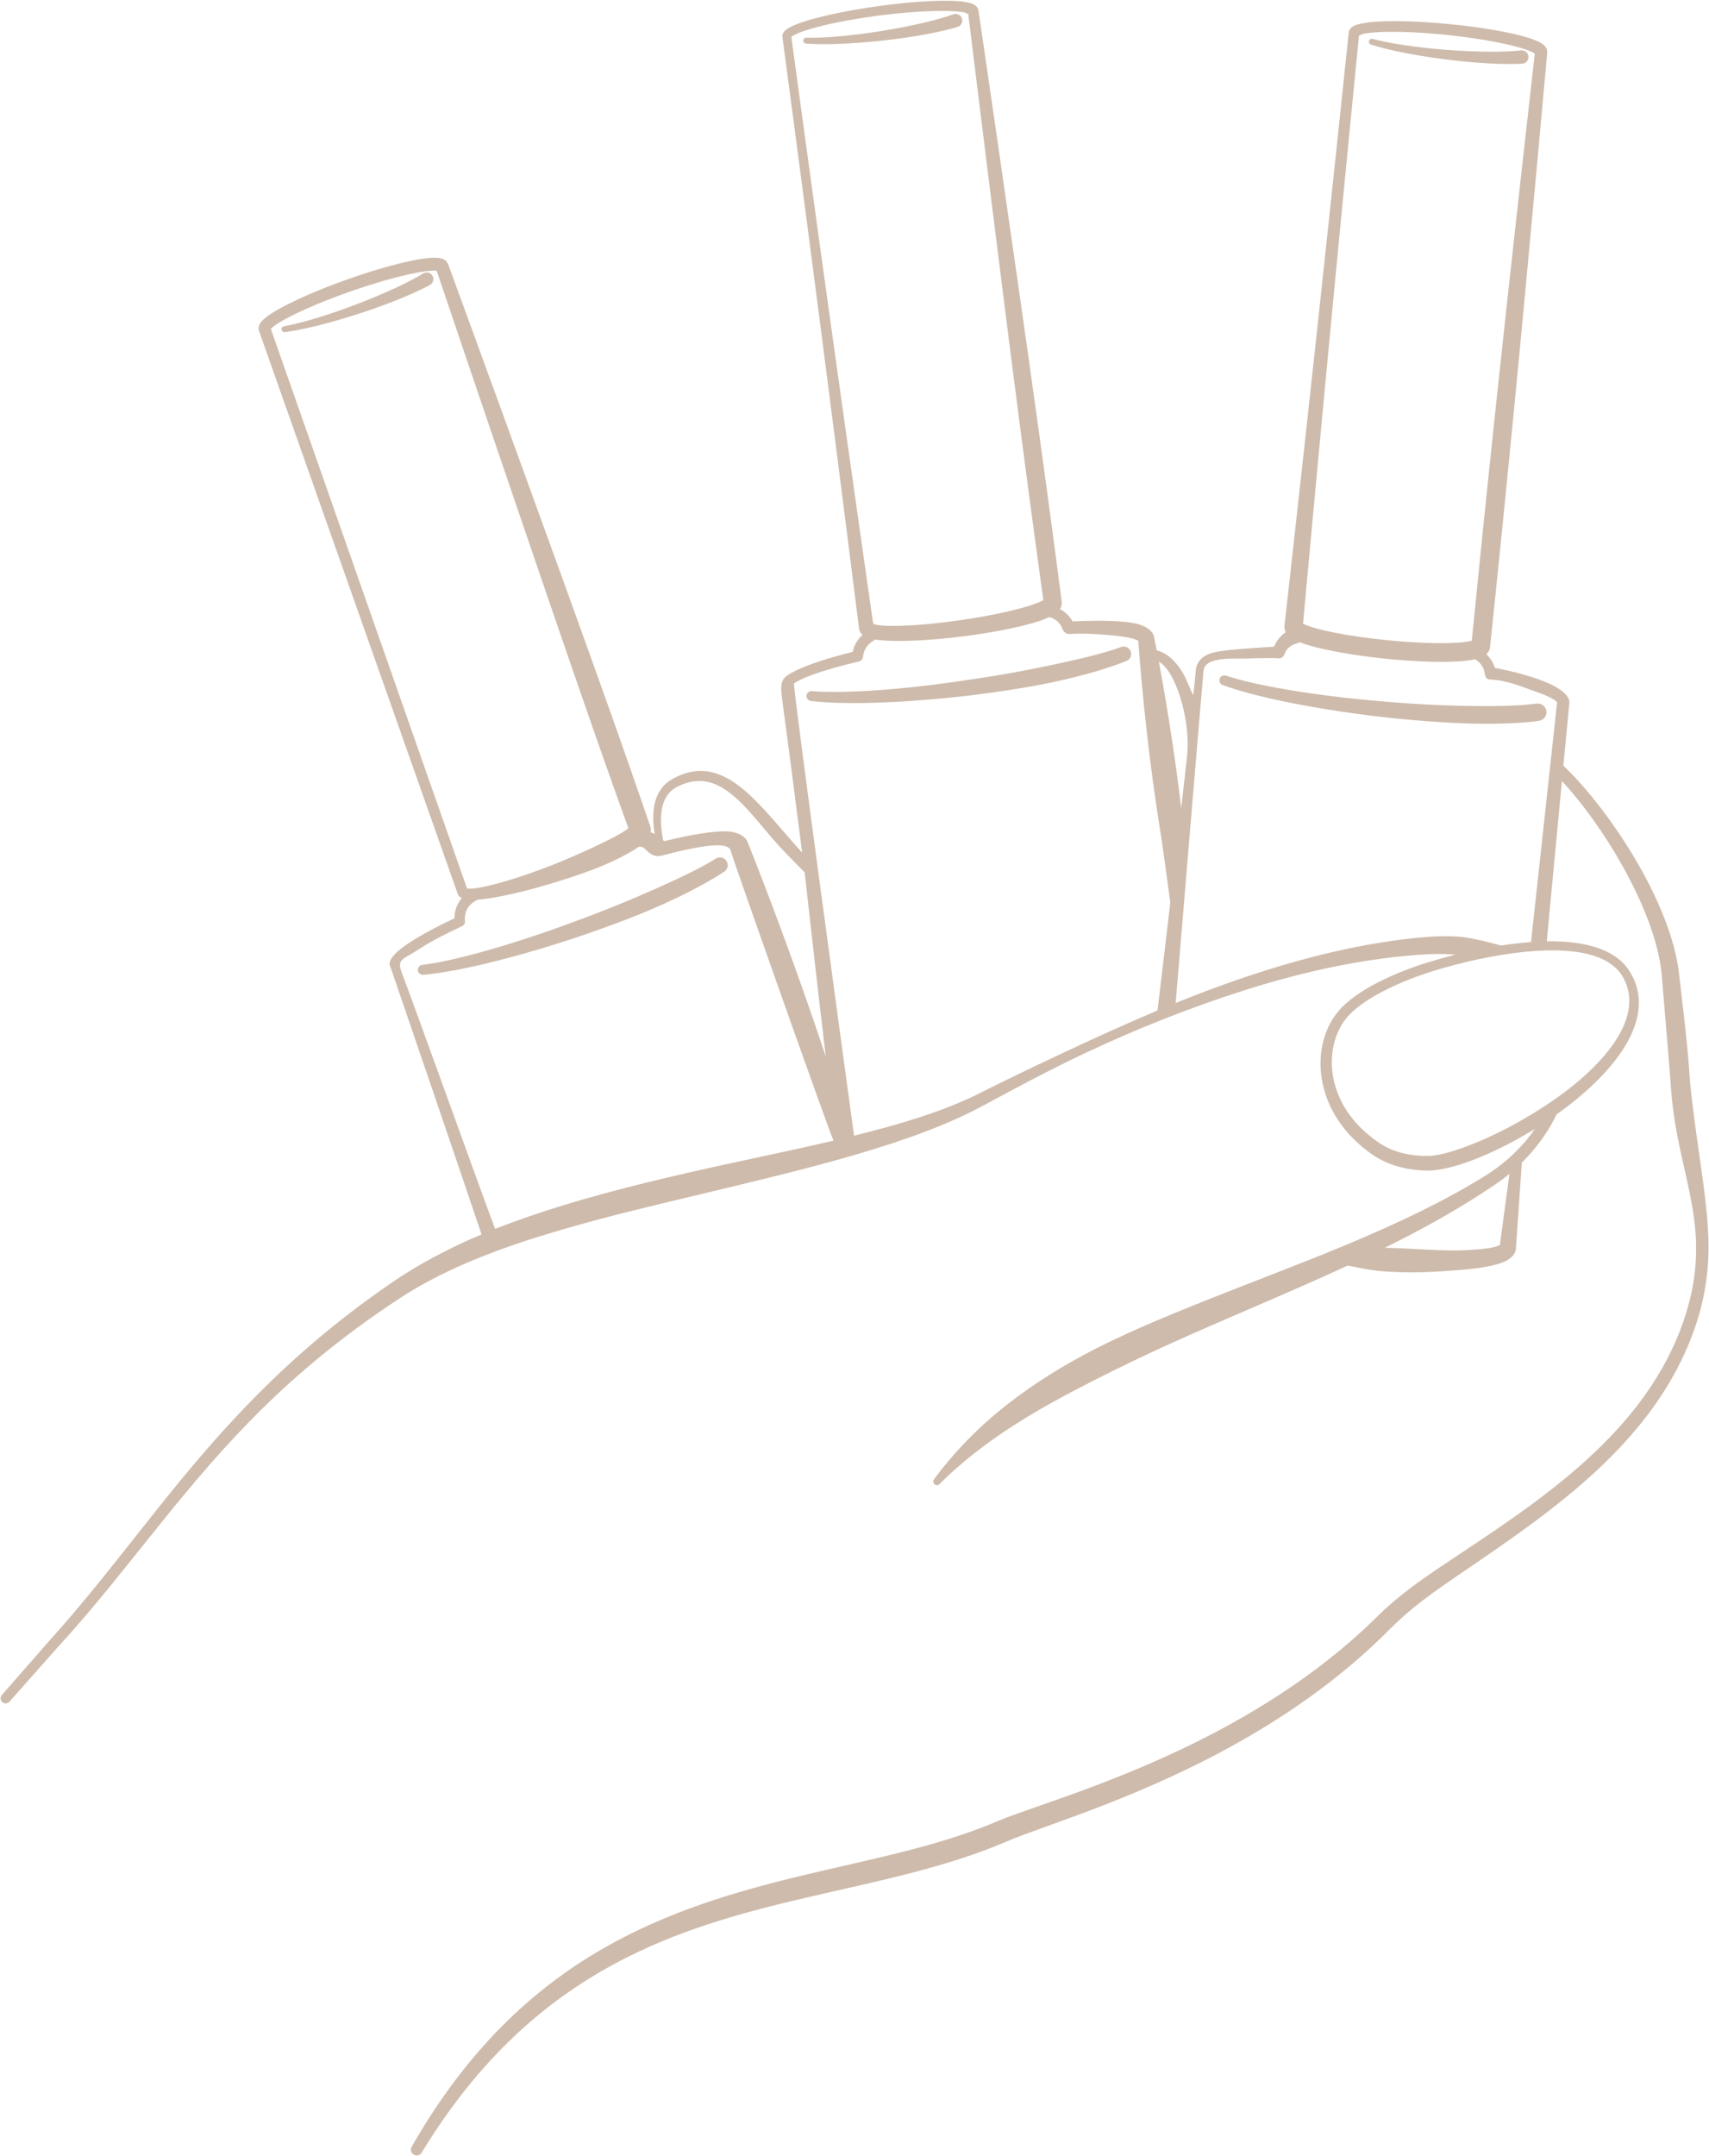 <?xml version="1.0" encoding="UTF-8" standalone="no"?><svg xmlns="http://www.w3.org/2000/svg" xmlns:xlink="http://www.w3.org/1999/xlink" fill="#000000" height="4450.4" preserveAspectRatio="xMidYMid meet" version="1" viewBox="-1.2 -1.5 3529.4 4450.4" width="3529.4" zoomAndPan="magnify"><g id="change1_1"><path d="M 1780.059 1308.969 C 1770.602 1317.301 1763.559 1328.48 1760.441 1341.469 L 1760.141 1343.82 C 1705.691 1357.43 1663.449 1371.57 1639.141 1384.289 C 1614.828 1397.012 1608.57 1401.422 1614.191 1442.359 C 1621.91 1498.539 1637.73 1620.66 1655.379 1758.32 C 1644.469 1746.551 1633.98 1734.25 1623.461 1722.141 C 1580.77 1672.969 1540.27 1624.449 1496.34 1602.449 C 1463.172 1585.84 1427.629 1583.488 1386.602 1606.871 C 1368.762 1617.059 1354.789 1634.59 1349.801 1662.309 C 1346.988 1677.93 1347.031 1696.988 1350.988 1719.949 C 1348.23 1718.539 1345.379 1717.328 1342.469 1716.309 C 1343.34 1711.5 1342.77 1707.059 1341.379 1703.051 C 1340.898 1701.68 1308.379 1605.922 1260.199 1470.488 C 1140.109 1132.922 925.781 547.93 924.414 544.16 C 922.559 538.941 917.805 533.559 908.145 531.48 C 900.695 529.879 888.121 530.051 871.613 532.469 C 835.578 537.73 778.285 553.078 715.293 575.48 C 652.348 597.852 598.262 622.09 567.004 640.719 C 552.824 649.172 543.027 656.828 538.305 662.711 C 532.457 669.98 532.043 676.719 533.789 681.66 C 533.789 681.66 943.891 1842.852 943.926 1842.961 C 945.02 1846.449 947.715 1849.82 952.504 1852.219 C 943.473 1862.789 937.855 1876.328 937.453 1891.09 L 937.664 1893.719 C 886.633 1917.672 847.797 1939.84 826.289 1957.02 C 810.625 1969.531 800.879 1982.23 803.898 1990.578 C 808.664 2003.762 960.043 2446.711 993.266 2546.211 C 926.707 2574.441 862.234 2608.281 808.215 2645.559 C 678.832 2734.129 579.406 2824.289 494.23 2914.238 C 343.828 3073.07 239.008 3232.18 98.879 3386.941 L 2.477 3497.121 C -1.246 3501.5 -0.711 3508.078 3.668 3511.801 C 8.047 3515.527 14.621 3514.992 18.348 3510.613 L 114.996 3401.648 C 256.18 3248.27 361.004 3089.141 513.586 2932.852 C 598.703 2845.672 699.051 2759.77 828.227 2675.512 C 894.188 2632.871 971.234 2598.621 1054.5 2569.551 C 1091.91 2556.488 1130.621 2544.762 1170.031 2533.34 C 1259.371 2507.43 1352.891 2485.52 1445.41 2463.391 C 1668.219 2410.078 1885.891 2358.898 2031.891 2279 C 2098.141 2243.191 2167.68 2205.961 2240.441 2171.738 C 2345.02 2122.539 2455.559 2078.391 2566.961 2042.941 C 2693.82 2002.57 2822.352 1974.91 2946.488 1968.059 C 2967.211 1966.949 2986.711 1967.328 3005.012 1968.949 C 2983.891 1974.16 2966.172 1979.16 2953.559 1982.98 C 2909.809 1996.219 2865.41 2013.93 2828.891 2034.531 C 2797.629 2052.16 2772.109 2072.039 2757.039 2092.891 C 2726.762 2134.43 2716.879 2193.898 2734.922 2252.859 C 2749.09 2299.191 2780.57 2345.27 2833.461 2381.789 C 2849.98 2393.16 2868.328 2401.172 2887.48 2406.461 C 2906.32 2411.672 2925.949 2414.16 2945.352 2414.578 C 2968.148 2414.941 3001.18 2407.578 3038.781 2393.441 C 3077.148 2379.012 3120.5 2357.551 3162.871 2332.02 C 3164.82 2330.82 3166.781 2329.609 3168.738 2328.379 C 3160.5 2340.309 3151.309 2351.91 3141.141 2363.059 C 3120.43 2385.789 3095.672 2406.609 3067.102 2424.719 C 2890.711 2533.801 2682.57 2605.051 2485.289 2684.07 C 2397.711 2719.148 2311.621 2754.578 2232.629 2797.379 C 2172.578 2829.922 2116.629 2866.5 2066.07 2907.441 C 2013.281 2950.18 1967.422 2998.121 1928 3051.309 C 1925.281 3054.5 1925.672 3059.309 1928.859 3062.031 C 1932.051 3064.75 1936.852 3064.371 1939.578 3061.172 C 1969.75 3030.578 2002.781 3003.469 2037.84 2977.73 C 2071.891 2952.711 2107.898 2929.91 2145.5 2907.98 C 2180.488 2887.578 2216.879 2868.512 2254.102 2849.512 C 2308.289 2821.84 2364.34 2794.84 2421.961 2768.871 C 2539.469 2715.922 2662.59 2665.93 2781.961 2610.578 C 2803.371 2614.871 2823.98 2619.391 2844.469 2621.398 C 2911.18 2627.941 2970.699 2623.16 3016.512 2619.41 C 3056.359 2616.141 3086.449 2610.531 3103.531 2603.469 C 3121.301 2596.121 3128.762 2585.328 3129.41 2576.02 L 3141.672 2398.07 C 3147.84 2391.98 3153.73 2385.762 3159.352 2379.422 C 3181.828 2354.039 3199.922 2326.77 3213.422 2298.609 C 3268.449 2259.391 3317.07 2214.559 3347.82 2168.672 C 3384.781 2113.52 3396.422 2056.852 3365.969 2006.18 C 3338.949 1959.32 3277.012 1942.199 3207.199 1941.371 C 3202.539 1941.309 3197.84 1941.328 3193.109 1941.41 L 3224.469 1610.5 C 3267.16 1656.422 3312.398 1719.289 3349.77 1786.148 C 3392.379 1862.359 3424.809 1943.762 3430.602 2010.93 L 3447.809 2218.09 C 3449.801 2253.488 3453.191 2286.641 3458.43 2318.059 C 3472.039 2399.621 3495.012 2469.469 3500.379 2543.281 C 3505.039 2607.422 3496.82 2673.949 3465.469 2752.121 C 3432.559 2833.59 3382.68 2903.121 3323.879 2964.441 C 3233.129 3059.09 3121.219 3134.219 3017.059 3203.512 C 2981.191 3227.371 2945.078 3250.859 2910.801 3276.82 C 2887.551 3294.422 2865.16 3313.16 2844.211 3333.859 C 2755.57 3421.531 2656.129 3491.047 2558.148 3546.766 C 2344.391 3668.309 2137.109 3724.27 2059.801 3756.969 C 1935.211 3810.301 1795.422 3835.676 1652.289 3870.254 C 1516.98 3902.941 1378.672 3943.387 1246.75 4018.695 C 1102.23 4101.207 965.52 4225.887 849.016 4429.102 C 845.645 4434.805 847.539 4442.172 853.242 4445.539 C 858.941 4448.91 866.309 4447.016 869.68 4441.316 C 987.969 4247.121 1123.801 4129.93 1265.789 4052.895 C 1395.75 3982.391 1531.031 3946.078 1662.98 3915.312 C 1809.059 3881.254 1951.031 3853.637 2077.898 3799.203 C 2155.57 3765.473 2364.102 3706.906 2578.469 3582.082 C 2678.648 3523.75 2780.039 3451.02 2870.211 3359.859 C 2889.789 3340.051 2910.77 3322.102 2932.551 3305.199 C 2965.949 3279.281 3001.199 3255.789 3036.199 3231.91 C 3141.34 3160.16 3254.09 3082.121 3345.359 2984.809 C 3405.898 2920.262 3457.07 2847.289 3490.488 2762.078 C 3514.148 2702.051 3524.059 2648.609 3526.578 2597.941 C 3528.18 2565.82 3526.559 2534.82 3523.66 2503.828 C 3517.289 2435.961 3505.16 2368.141 3495.73 2290.602 C 3492.828 2266.719 3489.539 2241.969 3487.828 2215.828 C 3486.012 2188 3483.449 2159.949 3480.469 2131.891 C 3476.039 2090.199 3470.738 2048.5 3466.219 2007.422 C 3458.379 1936.469 3422.66 1850.871 3375.641 1771.281 C 3331.078 1695.852 3276.648 1625.75 3227.469 1578.77 L 3239.789 1448.82 C 3240.699 1439.238 3231.309 1426.949 3209.391 1414.98 C 3166.27 1391.422 3085.891 1376.852 3085.891 1376.852 C 3082.531 1365.789 3076.359 1356.211 3068.32 1348.809 C 3073.352 1344.121 3075.57 1338.762 3076.109 1333.469 C 3076.328 1331.27 3100.422 1102.648 3125.57 843.32 C 3158.551 503.352 3193.77 110.691 3194.07 107.52 C 3194.559 102.191 3192.609 95.539 3185 89.801 C 3178.969 85.25 3167.578 80.172 3151.719 75.43 C 3116.879 65.012 3058.559 54.648 2992.102 48.309 C 2925.738 41.738 2866.578 40.629 2830.422 44.16 C 2814.219 45.738 2802.25 48.43 2795.559 51.68 C 2787.738 55.48 2784.66 60.949 2784.148 65.801 C 2783.859 68.59 2752.051 373.441 2719.031 678.148 C 2685.988 983.012 2651.75 1287.719 2651.469 1290.25 C 2651.039 1294.5 2651.691 1299.012 2654.078 1303.52 C 2644.281 1310.199 2636.059 1319.309 2631.121 1330.859 L 2630.371 1333.129 C 2614.398 1334.031 2599.461 1335.309 2585.559 1336.23 C 2551.23 1338.52 2523.531 1340.82 2504.68 1345.398 C 2481.871 1350.93 2469.691 1364.891 2468.359 1382.039 C 2467.281 1395.828 2465.531 1410.73 2463.27 1433.422 C 2457.172 1423.422 2449.32 1399.199 2438.57 1382.48 C 2425.469 1362.102 2408.672 1346.102 2387.672 1340.941 C 2384.25 1323.219 2382.211 1313.469 2382.211 1313.469 C 2380.57 1303.078 2368.398 1289.969 2341.59 1284.84 C 2314.57 1279.672 2269.949 1278.309 2213.719 1281.121 L 2212.879 1279.289 C 2206.629 1269.012 2197.941 1260.949 2187.891 1255.672 C 2191.289 1250.34 2192.051 1245 2191.43 1240.059 C 2191.18 1238.23 2170.5 1077.711 2142.16 873.891 C 2092.359 515.82 2020.129 24.031 2019.621 20.488 C 2018.93 15.641 2015.691 10.211 2007.691 6.711 C 2000.879 3.73 1988.82 1.48 1972.57 0.57 C 1936.34 -1.48 1877.328 2.07 1811.34 11.359 C 1745.422 20.469 1687.77 33.211 1653.5 45.02 C 1638.371 50.238 1627.512 55.488 1621.859 60.121 C 1615.762 65.141 1614.09 70.578 1614.68 74.98 C 1615.039 77.762 1655.641 381.559 1695.031 685.512 C 1734.43 989.609 1772.629 1293.84 1772.949 1296.371 C 1773.512 1300.539 1775.551 1305.102 1780.059 1308.969 Z M 3116.148 2421.078 C 3105.25 2430.078 3093.648 2438.672 3081.352 2446.77 C 3011.531 2493.852 2936.469 2535.379 2858.871 2573.789 C 2919.172 2575.34 2972.32 2580.43 3014.281 2579.211 C 3043.391 2578.371 3066.781 2576.441 3082.828 2572.738 C 3088.121 2571.52 3093.91 2569.32 3096.281 2568.379 Z M 1720.172 2352.73 C 1705.719 2319 1517.93 1787.762 1507.441 1753.539 C 1502.199 1736.422 1456.23 1740.699 1365.27 1764.422 C 1342.27 1770.422 1332.309 1747.852 1324.621 1746.578 C 1322.449 1746.219 1320.25 1746.051 1318.051 1746.09 C 1313.879 1749.121 1309.141 1752.23 1303.82 1755.352 C 1288.68 1764.219 1268.512 1774.672 1244.309 1784.82 C 1217.699 1795.988 1186.262 1806.801 1152.441 1817.379 C 1088.461 1837.391 1030.57 1850.66 994.262 1854.551 C 990.992 1854.898 987.883 1855.172 984.941 1855.379 C 979.207 1858.488 972.676 1862.988 969.609 1866.32 C 963.32 1873.141 959.301 1882.07 958.816 1891.898 C 958.816 1891.91 958.816 1891.922 958.816 1891.922 C 958.699 1894.43 958.734 1897.309 958.746 1897.828 C 959.969 1902.699 957.598 1907.828 952.961 1910.012 C 917.895 1926.609 888.059 1941.711 866.371 1956.109 C 831.266 1979.422 817.266 1976.422 828.762 2006.738 C 860.688 2090.93 987.312 2444.602 1021.27 2534.82 C 1064.43 2517.879 1115.16 2500.488 1161.34 2486.371 C 1273.711 2452.012 1392.891 2424.398 1509.191 2399.121 C 1581.461 2383.41 1652.59 2368.551 1720.172 2352.73 Z M 3350.551 2015.121 C 3375.621 2059.988 3362.461 2108.621 3328.941 2155.621 C 3289.148 2211.41 3220.711 2264.648 3147.809 2306.719 C 3106.82 2330.801 3064.809 2350.641 3027.898 2364.461 C 2994.691 2376.91 2965.828 2384.57 2945.699 2384.422 C 2928.719 2384.398 2911.5 2382.609 2894.93 2378.391 C 2878.738 2374.27 2863.148 2367.898 2849.059 2358.621 C 2801.012 2327.059 2771.57 2286.711 2758.102 2245.52 C 2741.379 2194.41 2748.988 2142.301 2774.84 2105.66 C 2788.27 2086.789 2811.379 2069.059 2839.391 2052.98 C 2874.531 2032.82 2917.309 2015.422 2959.488 2002.309 C 3003.691 1988.609 3112.5 1959.422 3207.031 1960.031 C 3269.621 1960.43 3326.121 1973.23 3350.551 2015.121 Z M 2165.52 1272.172 C 2160.031 1274.828 2153.578 1277.461 2146.211 1279.922 C 2111.469 1291.52 2053.07 1303.711 1986.371 1312.121 C 1919.789 1320.422 1860.328 1323.031 1823.879 1320.422 C 1817.129 1319.941 1811.09 1319.25 1805.809 1318.391 C 1803.609 1320.059 1800.961 1321.988 1797.809 1324.27 C 1790.391 1329.641 1784.75 1337.488 1782.352 1346.898 C 1782.352 1346.91 1782.352 1346.91 1782.34 1346.922 C 1781.73 1349.301 1781.191 1352.059 1781.09 1352.578 C 1781.289 1357.852 1777.738 1362.629 1772.488 1363.879 C 1734.711 1372.68 1702.578 1381.711 1678.109 1390.59 C 1660.57 1396.961 1647.109 1403.121 1638.578 1409.012 C 1635.27 1411.301 1743.238 2201.16 1762.59 2342.539 C 1859.859 2318.5 1948.23 2291.551 2019.828 2255.941 C 2087.309 2221.789 2158.859 2187.898 2232.129 2153.949 C 2283.621 2130.078 2336.09 2106.488 2389.25 2084.16 C 2391.328 2066.91 2400.77 1988.699 2415.77 1860.422 C 2414.941 1858.809 2402.059 1757.602 2396.648 1724.379 C 2363.691 1521.719 2351.309 1346.449 2349.629 1321.039 C 2347.73 1320.02 2344.609 1318.48 2341.879 1317.629 C 2329.539 1313.77 2311.281 1310.988 2288.23 1309.238 C 2265.238 1307.488 2237.68 1305.211 2206.719 1307.039 C 2200.27 1307.422 2193.27 1301.422 2191.148 1291.852 C 2191.148 1291.84 2191.148 1291.84 2191.148 1291.84 C 2186.609 1283.539 2179.559 1277.32 2171.27 1274.012 C 2169.41 1273.262 2167.48 1272.648 2165.52 1272.172 Z M 1660.59 1799 C 1660.59 1799 1616.121 1754.359 1603.289 1739.75 C 1562.43 1693.219 1527.309 1644.199 1486.16 1622.051 C 1459.238 1607.559 1430.051 1605.141 1395.641 1623.34 C 1381.609 1630.75 1370.828 1644.262 1366.27 1665.551 C 1362.57 1682.859 1362.809 1704.879 1368.289 1732.5 C 1369 1733.199 1369.691 1733.91 1370.371 1734.648 C 1423.969 1721.469 1467.211 1714.43 1494.391 1714.309 C 1523.488 1714.191 1538.75 1725.789 1542.59 1736.32 C 1542.59 1736.32 1623.488 1935.672 1704.211 2179.422 C 1687.27 2039.422 1660.59 1799 1660.59 1799 Z M 2683.441 1324.078 C 2680.781 1325.031 2677.781 1326.07 2674.391 1327.211 C 2666.25 1329.949 2658.719 1334.922 2653.941 1342.68 C 2653.93 1342.68 2653.93 1342.691 2653.93 1342.699 C 2652.559 1344.949 2650.27 1358.422 2639.012 1357.23 C 2624.57 1355.699 2569.48 1358.051 2557.078 1357.781 C 2495.27 1356.422 2485.488 1370.41 2484.27 1383.422 C 2479.809 1430.672 2436.18 1955.281 2426.75 2068.672 C 2470.488 2050.93 2514.641 2034.199 2559.059 2019.012 C 2687.559 1975.078 2817.641 1942.801 2944.039 1932.41 C 2968.672 1930.352 2991.77 1930.23 3013.371 1931.859 C 3027.949 1932.961 3051.469 1937.949 3072.77 1943.16 C 3082.328 1945.5 3091.449 1947.891 3099.102 1949.98 C 3119.219 1946.898 3139.98 1944.398 3160.648 1942.891 L 3214.5 1447.859 C 3213.488 1446.852 3211.039 1444.469 3208.809 1443 C 3200.281 1437.371 3186.852 1431.578 3169.398 1425.648 C 3144.828 1417.301 3113.441 1402.578 3074.781 1400.809 C 3066.27 1400.422 3065.27 1391.422 3064.02 1383.352 C 3064.02 1383.352 3064.02 1383.352 3064.02 1383.34 C 3061.34 1374.07 3055.59 1366.359 3048.07 1361.219 C 3046.969 1360.469 3045.82 1359.762 3044.648 1359.121 C 3038.238 1360.66 3030.699 1361.922 3022.109 1362.73 C 2985.578 1366.18 2925.828 1364.809 2858.828 1357.891 C 2791.852 1350.961 2733.109 1340.078 2698.059 1329.27 C 2692.711 1327.621 2687.828 1325.871 2683.441 1324.078 Z M 1476.859 1770.711 C 1450.07 1787.621 1410.43 1807.039 1362.5 1828.539 C 1310.641 1851.809 1249.16 1877.551 1182.141 1901.73 C 1115.262 1926.59 1051.781 1947.199 996.934 1962.441 C 945.98 1976.602 902.582 1986.172 870.918 1990 C 865.297 1990.57 861.195 1995.602 861.77 2001.23 C 862.344 2006.852 867.375 2010.949 873 2010.371 C 905.613 2007.66 950.504 1999.621 1003.281 1986.988 C 1059.34 1973.57 1124.281 1954.91 1192.84 1932.121 C 1248.629 1913.121 1301.039 1893.801 1346.852 1874.102 C 1410.398 1846.77 1461.539 1819.41 1494.328 1797.66 C 1501.77 1792.84 1503.891 1782.891 1499.07 1775.449 C 1494.25 1768.012 1484.301 1765.891 1476.859 1770.711 Z M 900.652 557.461 C 919.172 612.238 1105.398 1163.141 1217.66 1485.469 C 1256.391 1596.68 1286.629 1680.559 1296.57 1707.988 L 1296.172 1708.328 C 1282.289 1719.059 1255.559 1732.68 1221.711 1748.32 C 1197.609 1759.449 1170.219 1771.809 1140.512 1783.469 C 1106.98 1796.621 1075.16 1807.66 1047.461 1815.93 C 1015.148 1825.578 988.762 1831.602 972.355 1832.59 C 969.02 1832.789 965.285 1832.578 963.363 1832.422 L 558.121 677.352 C 559.508 675.922 561.859 673.641 564.02 671.988 C 577.102 662.059 601.035 649.352 631.816 635.641 C 658.27 623.852 689.703 611.441 723.77 599.559 C 757.828 587.691 790.164 577.898 818.207 570.68 C 850.75 562.309 877.32 557.41 893.695 557.059 C 896.012 557 898.742 557.238 900.652 557.461 Z M 2392.051 1364.031 C 2403 1422.781 2421.148 1527.43 2436.23 1649.691 C 2436.922 1655.262 2437.602 1660.852 2438.27 1666.488 C 2442.449 1629.809 2446.488 1593.891 2450.199 1560.238 C 2456.371 1504.422 2440.738 1435.422 2418.34 1394.5 C 2411.41 1381.828 2402.898 1370.699 2392.051 1364.031 Z M 3172.102 1450.738 C 3140.75 1454.961 3096.699 1456.32 3044.262 1455.738 C 2987.422 1455.102 2920.84 1452.238 2849.879 1445.801 C 2778.781 1439.801 2712.57 1431.41 2656.449 1421.82 C 2604.32 1412.922 2560.988 1403.051 2530.719 1393.012 C 2525.379 1391.141 2519.531 1393.941 2517.66 1399.281 C 2515.781 1404.609 2518.59 1410.461 2523.922 1412.34 C 2554.59 1423.738 2598.641 1435.551 2651.77 1446.57 C 2708.211 1458.27 2774.91 1469.039 2846.648 1477.59 C 2918.512 1485.711 2986 1490.801 3043.68 1492 C 3098.34 1493.141 3144.281 1490.82 3176.941 1486.328 C 3186.762 1485 3193.648 1475.941 3192.309 1466.121 C 3190.98 1456.289 3181.922 1449.41 3172.102 1450.738 Z M 2313.871 1334.02 C 2284.141 1345.039 2241.309 1355.762 2189.941 1366.949 C 2134.398 1379.059 2068.98 1391.762 1998.422 1401.73 C 1927.879 1412.48 1861.551 1419.75 1804.75 1423.539 C 1751.98 1427.059 1707.551 1427.621 1675.762 1424.941 C 1670.141 1424.352 1665.109 1428.449 1664.52 1434.07 C 1663.941 1439.691 1668.039 1444.73 1673.66 1445.309 C 1706.141 1449.289 1751.73 1450.559 1805.969 1448.93 C 1863.59 1447.191 1930.969 1442.129 2002.73 1433.75 C 2061.219 1426.441 2116.469 1418.199 2165.301 1408.121 C 2233.031 1394.141 2288.559 1377.48 2325.02 1362.719 C 2332.941 1359.648 2336.871 1350.719 2333.801 1342.801 C 2330.719 1334.879 2321.789 1330.949 2313.871 1334.02 Z M 3168.422 109.09 C 3163.551 151.988 3121.898 518.922 3087.75 839.469 C 3063.16 1070.289 3042.641 1277.059 3038.301 1320.988 L 3035.941 1321.578 C 3006.371 1327.98 2939.609 1327.48 2862.711 1319.762 C 2785.75 1312.051 2720.16 1299.32 2692.449 1287.141 C 2691.512 1286.73 2690.621 1286.09 2689.809 1285.441 C 2694.551 1233.602 2719.852 957.219 2746.148 680.91 C 2773.352 395.141 2801.621 109.469 2805.309 72.102 C 2807.199 71.84 2810.281 69.219 2813.98 68.43 C 2830.109 64.969 2857.289 63.621 2891.121 64.309 C 2920.109 64.91 2953.879 67.078 2989.809 70.852 C 3025.711 74.699 3059.172 79.66 3087.621 85.18 C 3120.711 91.602 3146.871 98.672 3161.852 105.41 C 3164.16 106.449 3166.75 108.012 3168.422 109.09 Z M 1998.461 27.512 C 2004.379 75.762 2061.051 538.199 2105.352 878.84 C 2128.578 1057.5 2148.711 1202.602 2153.531 1237.191 C 2152.66 1237.711 2151.73 1238.219 2150.859 1238.648 C 2123.629 1251.98 2058.551 1267.578 1981.852 1278.551 C 1904.84 1289.68 1837.711 1293.199 1807.719 1287.941 C 1805.648 1287.578 1803.602 1286.352 1802 1285.648 C 1795.371 1239.43 1755.512 961.09 1716.648 682.602 C 1676.199 392.68 1636.852 102.602 1633.059 74.711 C 1634.172 73.809 1636.461 72.078 1638.691 70.879 C 1650.129 64.719 1670.57 58.102 1697.059 51.621 C 1729.02 43.809 1769.59 36.379 1813.93 30.57 C 1849.789 25.961 1883.539 23.031 1912.531 21.75 C 1946.371 20.27 1973.59 21 1989.809 24.059 C 1993.469 24.75 1996.57 27.23 1998.461 27.512 Z M 873.133 562.691 C 859.078 571.262 840.672 580.969 819.09 591.121 C 794.094 602.879 764.965 615.262 733.5 627.199 C 701.973 639.18 671.926 649.309 645.371 657.121 C 622.227 663.922 601.797 668.98 585.418 671.93 C 582.09 672.449 579.809 675.57 580.324 678.891 C 580.84 682.219 583.961 684.5 587.289 683.988 C 604.18 681.789 625.316 677.648 649.316 671.859 C 676.605 665.262 707.555 656.48 740.09 645.922 C 772.688 635.328 802.934 624.191 828.945 613.469 C 852.016 603.961 871.738 594.73 886.859 586.5 C 893.43 582.711 895.688 574.301 891.902 567.73 C 888.113 561.16 879.703 558.898 873.133 562.691 Z M 3140.512 102.52 C 3124.141 104.289 3103.352 105.23 3079.5 105.23 C 3051.871 105.23 3020.25 104.02 2986.691 101.43 C 2953.07 98.84 2921.57 95.211 2894.211 90.969 C 2870.379 87.27 2849.738 83.148 2833.66 78.84 C 2830.43 77.898 2827.039 79.75 2826.09 82.98 C 2825.141 86.211 2826.988 89.602 2830.219 90.551 C 2846.441 95.75 2867.328 101.012 2891.512 105.988 C 2919.012 111.641 2950.75 116.879 2984.691 121.172 C 3018.691 125.48 3050.801 128.27 3078.898 129.648 C 3103.82 130.871 3125.602 130.922 3142.789 129.91 C 3150.34 129.281 3155.969 122.629 3155.34 115.07 C 3154.711 107.52 3148.059 101.891 3140.512 102.52 Z M 1968.078 27.879 C 1952.578 33.41 1932.578 39.18 1909.379 44.73 C 1882.52 51.172 1851.48 57.359 1818.25 62.66 C 1784.941 67.969 1753.469 71.789 1725.879 74.039 C 1701.828 76 1680.801 76.789 1664.172 76.352 C 1660.801 76.18 1657.93 78.77 1657.762 82.129 C 1657.59 85.5 1660.18 88.371 1663.551 88.539 C 1680.531 89.82 1702.07 90.07 1726.738 89.27 C 1754.809 88.359 1786.891 86.059 1820.891 82.328 C 1854.969 78.59 1886.84 73.828 1914.488 68.621 C 1939.012 64 1960.199 58.969 1976.68 53.98 C 1983.879 51.609 1987.801 43.828 1985.43 36.629 C 1983.059 29.43 1975.281 25.512 1968.078 27.879" fill="#cebbab" fill-rule="evenodd"/></g></svg>